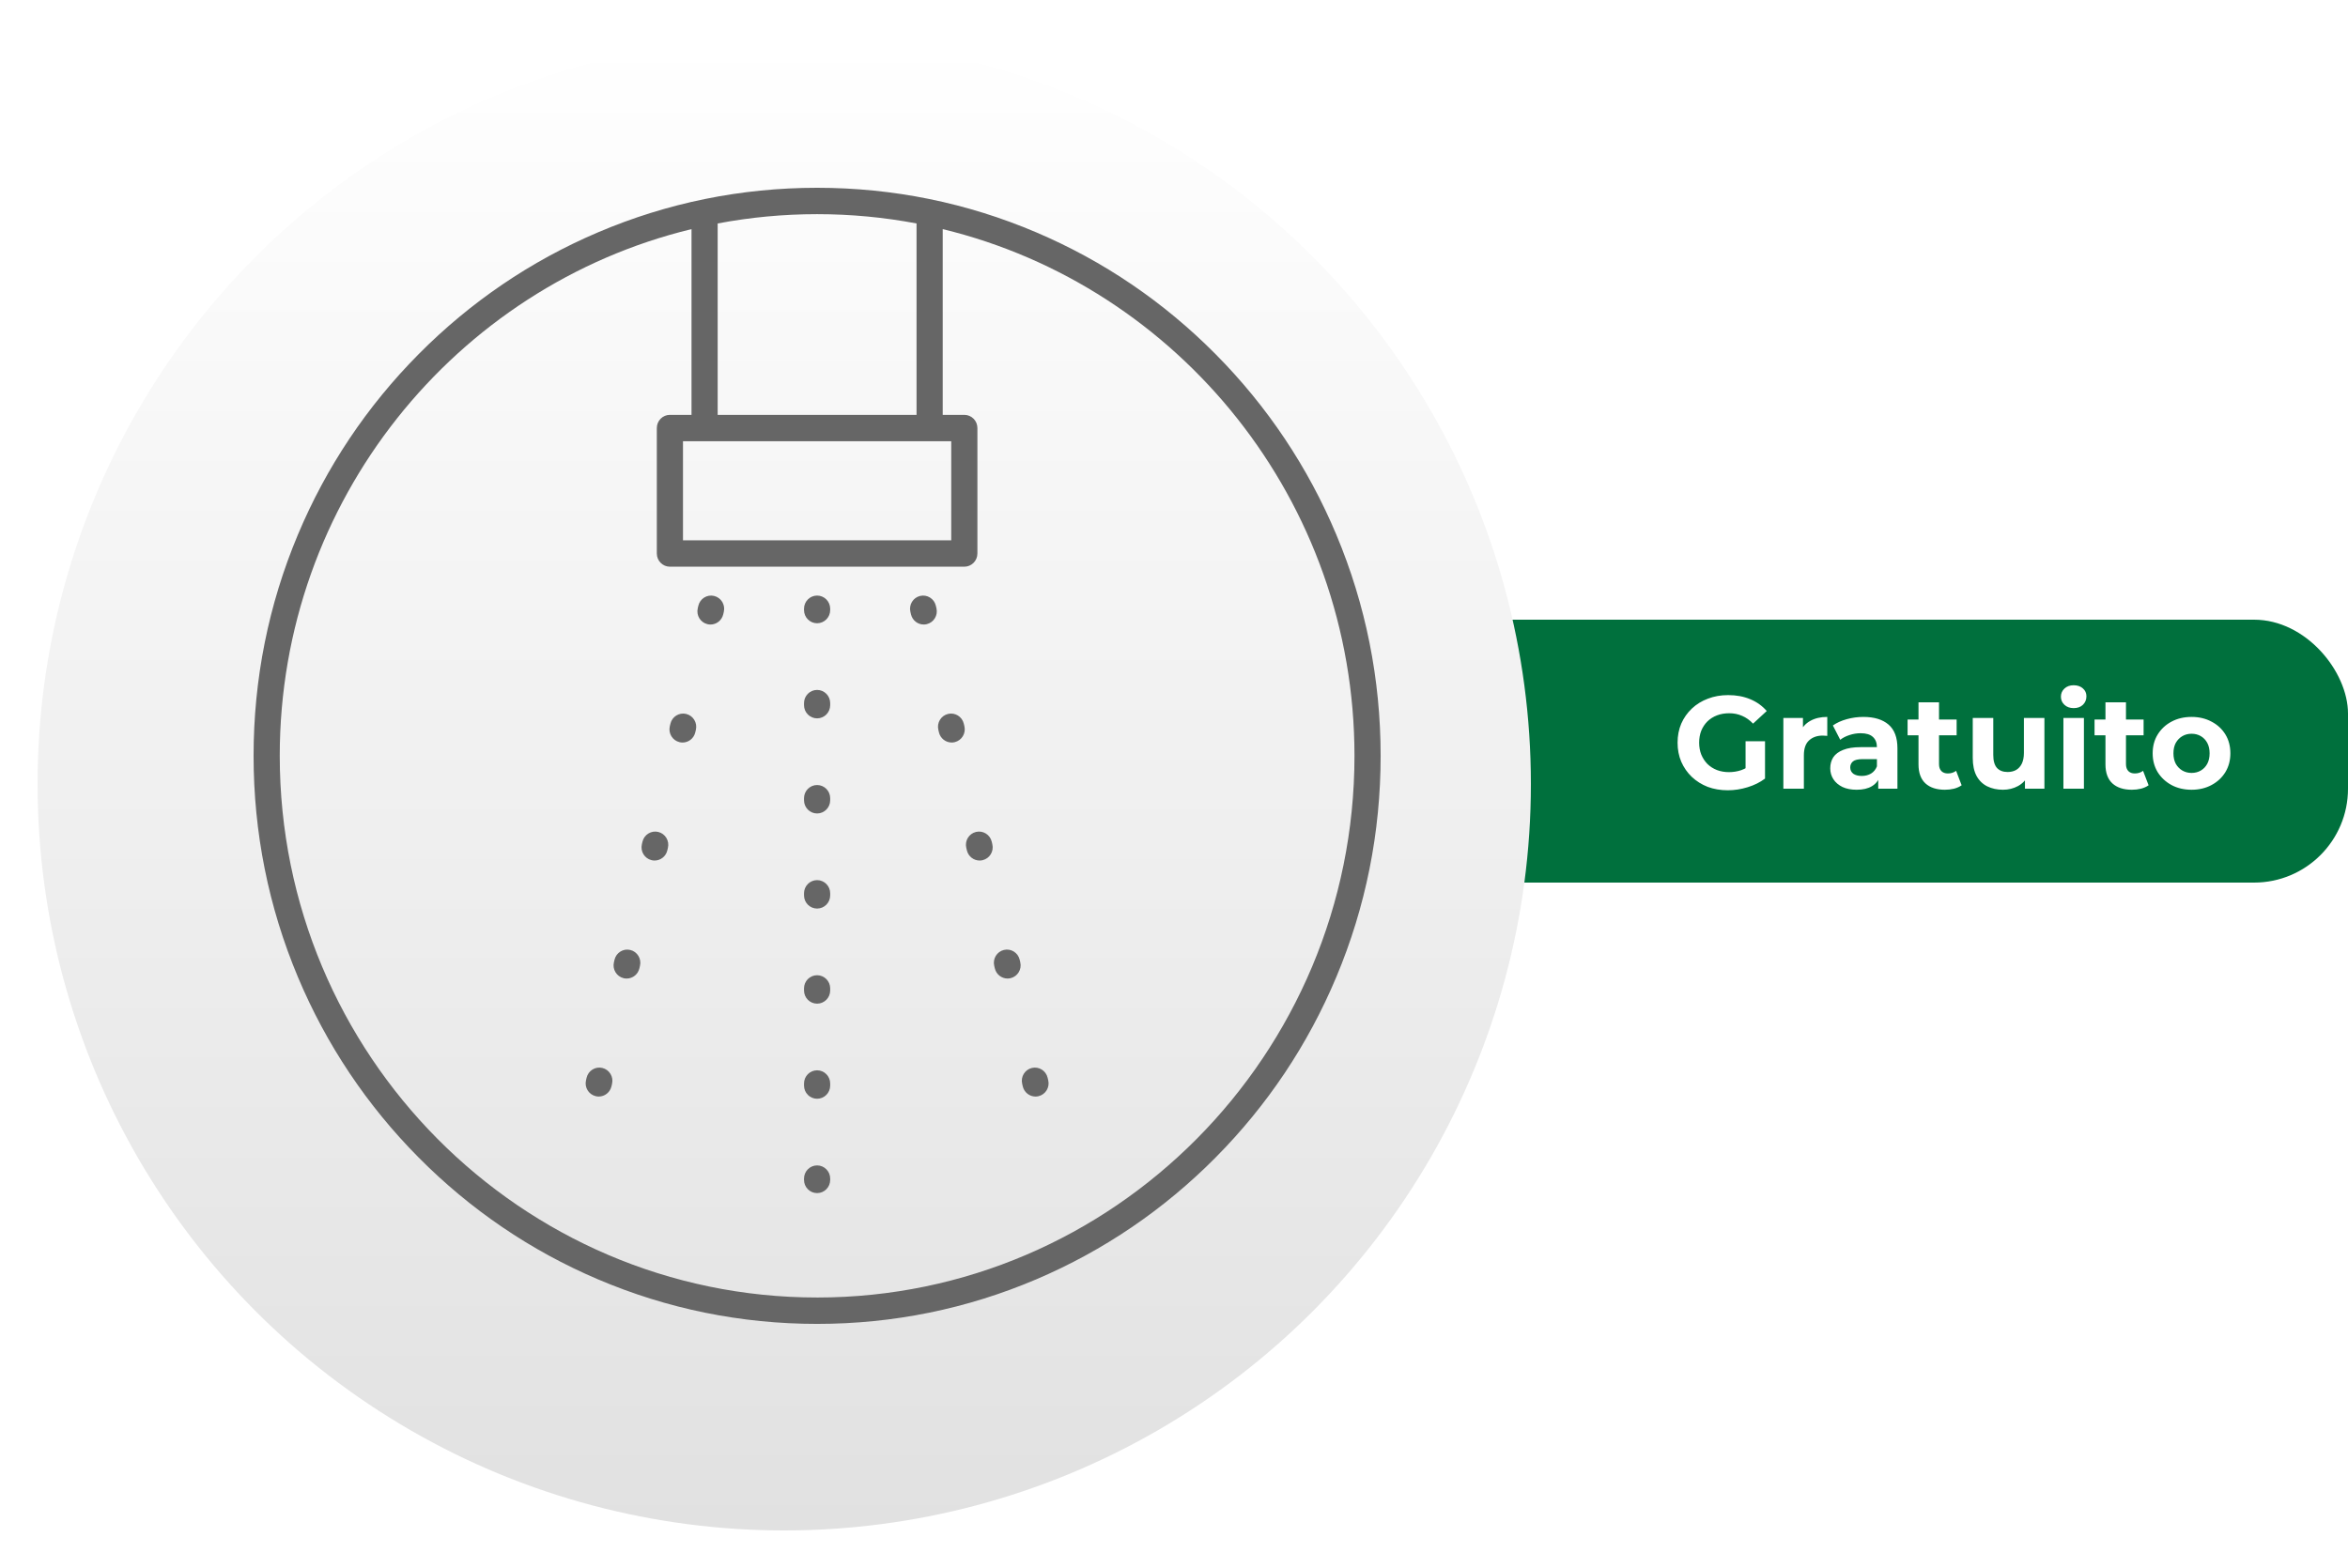<svg width="250" height="167" viewBox="0 0 250 167" fill="none" xmlns="http://www.w3.org/2000/svg">
<rect x="77" y="66" width="173" height="28" rx="10" fill="#00703D"/>
<path d="M183.966 84.168C183.192 84.168 182.478 84.047 181.824 83.804C181.18 83.552 180.616 83.197 180.13 82.74C179.654 82.283 179.281 81.746 179.01 81.13C178.749 80.514 178.618 79.837 178.618 79.1C178.618 78.363 178.749 77.686 179.01 77.07C179.281 76.454 179.659 75.917 180.144 75.46C180.63 75.003 181.199 74.653 181.852 74.41C182.506 74.158 183.224 74.032 184.008 74.032C184.876 74.032 185.656 74.177 186.346 74.466C187.046 74.755 187.634 75.175 188.11 75.726L186.654 77.07C186.3 76.697 185.912 76.421 185.492 76.244C185.072 76.057 184.615 75.964 184.12 75.964C183.644 75.964 183.21 76.039 182.818 76.188C182.426 76.337 182.086 76.552 181.796 76.832C181.516 77.112 181.297 77.443 181.138 77.826C180.989 78.209 180.914 78.633 180.914 79.1C180.914 79.557 180.989 79.977 181.138 80.36C181.297 80.743 181.516 81.079 181.796 81.368C182.086 81.648 182.422 81.863 182.804 82.012C183.196 82.161 183.626 82.236 184.092 82.236C184.54 82.236 184.974 82.166 185.394 82.026C185.824 81.877 186.239 81.629 186.64 81.284L187.928 82.922C187.396 83.323 186.776 83.631 186.066 83.846C185.366 84.061 184.666 84.168 183.966 84.168ZM185.856 82.628V78.946H187.928V82.922L185.856 82.628ZM189.881 84V76.468H191.967V78.596L191.673 77.98C191.897 77.448 192.256 77.047 192.751 76.776C193.246 76.496 193.848 76.356 194.557 76.356V78.372C194.464 78.363 194.38 78.358 194.305 78.358C194.23 78.349 194.151 78.344 194.067 78.344C193.47 78.344 192.984 78.517 192.611 78.862C192.247 79.198 192.065 79.725 192.065 80.444V84H189.881ZM199.983 84V82.53L199.843 82.208V79.576C199.843 79.109 199.699 78.745 199.409 78.484C199.129 78.223 198.695 78.092 198.107 78.092C197.706 78.092 197.309 78.157 196.917 78.288C196.535 78.409 196.208 78.577 195.937 78.792L195.153 77.266C195.564 76.977 196.059 76.753 196.637 76.594C197.216 76.435 197.804 76.356 198.401 76.356C199.549 76.356 200.441 76.627 201.075 77.168C201.71 77.709 202.027 78.554 202.027 79.702V84H199.983ZM197.687 84.112C197.099 84.112 196.595 84.014 196.175 83.818C195.755 83.613 195.433 83.337 195.209 82.992C194.985 82.647 194.873 82.259 194.873 81.83C194.873 81.382 194.981 80.99 195.195 80.654C195.419 80.318 195.769 80.057 196.245 79.87C196.721 79.674 197.342 79.576 198.107 79.576H200.109V80.85H198.345C197.832 80.85 197.477 80.934 197.281 81.102C197.095 81.27 197.001 81.48 197.001 81.732C197.001 82.012 197.109 82.236 197.323 82.404C197.547 82.563 197.851 82.642 198.233 82.642C198.597 82.642 198.924 82.558 199.213 82.39C199.503 82.213 199.713 81.956 199.843 81.62L200.179 82.628C200.021 83.113 199.731 83.482 199.311 83.734C198.891 83.986 198.35 84.112 197.687 84.112ZM207.084 84.112C206.197 84.112 205.507 83.888 205.012 83.44C204.517 82.983 204.27 82.306 204.27 81.41V74.802H206.454V81.382C206.454 81.699 206.538 81.947 206.706 82.124C206.874 82.292 207.103 82.376 207.392 82.376C207.737 82.376 208.031 82.283 208.274 82.096L208.862 83.636C208.638 83.795 208.367 83.916 208.05 84C207.742 84.075 207.42 84.112 207.084 84.112ZM203.108 78.316V76.636H208.33V78.316H203.108ZM213.266 84.112C212.641 84.112 212.081 83.991 211.586 83.748C211.101 83.505 210.723 83.137 210.452 82.642C210.181 82.138 210.046 81.499 210.046 80.724V76.468H212.23V80.402C212.23 81.027 212.361 81.489 212.622 81.788C212.893 82.077 213.271 82.222 213.756 82.222C214.092 82.222 214.391 82.152 214.652 82.012C214.913 81.863 215.119 81.639 215.268 81.34C215.417 81.032 215.492 80.649 215.492 80.192V76.468H217.676V84H215.604V81.928L215.982 82.53C215.73 83.053 215.357 83.449 214.862 83.72C214.377 83.981 213.845 84.112 213.266 84.112ZM219.699 84V76.468H221.883V84H219.699ZM220.791 75.418C220.39 75.418 220.063 75.301 219.811 75.068C219.559 74.835 219.433 74.545 219.433 74.2C219.433 73.855 219.559 73.565 219.811 73.332C220.063 73.099 220.39 72.982 220.791 72.982C221.193 72.982 221.519 73.094 221.771 73.318C222.023 73.533 222.149 73.813 222.149 74.158C222.149 74.522 222.023 74.825 221.771 75.068C221.529 75.301 221.202 75.418 220.791 75.418ZM226.99 84.112C226.104 84.112 225.413 83.888 224.918 83.44C224.424 82.983 224.176 82.306 224.176 81.41V74.802H226.36V81.382C226.36 81.699 226.444 81.947 226.612 82.124C226.78 82.292 227.009 82.376 227.298 82.376C227.644 82.376 227.938 82.283 228.18 82.096L228.768 83.636C228.544 83.795 228.274 83.916 227.956 84C227.648 84.075 227.326 84.112 226.99 84.112ZM223.014 78.316V76.636H228.236V78.316H223.014ZM233.346 84.112C232.543 84.112 231.829 83.944 231.204 83.608C230.588 83.272 230.098 82.815 229.734 82.236C229.379 81.648 229.202 80.981 229.202 80.234C229.202 79.478 229.379 78.811 229.734 78.232C230.098 77.644 230.588 77.187 231.204 76.86C231.829 76.524 232.543 76.356 233.346 76.356C234.139 76.356 234.849 76.524 235.474 76.86C236.099 77.187 236.589 77.639 236.944 78.218C237.299 78.797 237.476 79.469 237.476 80.234C237.476 80.981 237.299 81.648 236.944 82.236C236.589 82.815 236.099 83.272 235.474 83.608C234.849 83.944 234.139 84.112 233.346 84.112ZM233.346 82.32C233.71 82.32 234.037 82.236 234.326 82.068C234.615 81.9 234.844 81.662 235.012 81.354C235.18 81.037 235.264 80.663 235.264 80.234C235.264 79.795 235.18 79.422 235.012 79.114C234.844 78.806 234.615 78.568 234.326 78.4C234.037 78.232 233.71 78.148 233.346 78.148C232.982 78.148 232.655 78.232 232.366 78.4C232.077 78.568 231.843 78.806 231.666 79.114C231.498 79.422 231.414 79.795 231.414 80.234C231.414 80.663 231.498 81.037 231.666 81.354C231.843 81.662 232.077 81.9 232.366 82.068C232.655 82.236 232.982 82.32 233.346 82.32Z" fill="white"/>
<g filter="url(#filter0_bd_3561_1690)">
<circle cx="86.5" cy="80.5" r="79.5" fill="url(#paint0_linear_3561_1690)"/>
</g>
<path d="M142.285 56.95C139.263 49.745 134.936 43.276 129.428 37.72C123.919 32.164 117.502 27.802 110.356 24.756C102.957 21.6 95.1 20 87.001 20C78.901 20 71.044 21.6 63.645 24.756C56.5 27.803 50.084 32.164 44.574 37.72C39.064 43.276 34.737 49.745 31.716 56.95C28.587 64.41 27 72.334 27 80.501C27 88.668 28.587 96.59 31.716 104.051C34.739 111.256 39.065 117.725 44.574 123.281C50.083 128.837 56.5 133.2 63.645 136.246C71.043 139.402 78.901 141.001 87.001 141.001C95.1 141.001 102.957 139.402 110.356 136.246C117.502 133.198 123.917 128.837 129.428 123.281C134.938 117.725 139.264 111.256 142.285 104.051C145.414 96.592 147.001 88.668 147.001 80.501C147.001 72.334 145.415 64.411 142.285 56.95ZM97.588 23.8V44.184H76.413V23.8C79.846 23.15 83.385 22.809 87.001 22.809C90.617 22.809 94.156 23.15 97.588 23.8ZM75.021 46.991H101.282V57.546H72.72V46.991H75.021ZM87.001 138.191C55.452 138.191 29.786 112.311 29.786 80.499C29.786 53.331 48.509 30.489 73.628 24.402V44.184H71.327C70.558 44.184 69.934 44.813 69.934 45.588V58.952C69.934 59.727 70.558 60.356 71.327 60.356H102.675C103.444 60.356 104.068 59.727 104.068 58.952V45.588C104.068 44.813 103.444 44.184 102.675 44.184H100.374V24.402C125.493 30.49 144.216 53.331 144.216 80.501C144.216 112.312 118.549 138.192 87.001 138.192V138.191Z" fill="#666666"/>
<path d="M87 63.431C86.231 63.431 85.607 64.06 85.607 64.835V64.976C85.607 65.751 86.231 66.38 87 66.38C87.769 66.38 88.393 65.751 88.393 64.976V64.835C88.393 64.06 87.769 63.431 87 63.431Z" fill="#666666"/>
<path d="M87 73.48C86.231 73.48 85.607 74.109 85.607 74.884V75.105C85.607 75.88 86.231 76.509 87 76.509C87.769 76.509 88.393 75.88 88.393 75.105V74.884C88.393 74.109 87.769 73.48 87 73.48Z" fill="#666666"/>
<path d="M87 83.609C86.231 83.609 85.607 84.238 85.607 85.013V85.234C85.607 86.009 86.231 86.638 87 86.638C87.769 86.638 88.393 86.009 88.393 85.234V85.013C88.393 84.238 87.769 83.609 87 83.609Z" fill="#666666"/>
<path d="M87 103.866C86.231 103.866 85.607 104.495 85.607 105.27V105.491C85.607 106.266 86.231 106.895 87 106.895C87.769 106.895 88.393 106.266 88.393 105.491V105.27C88.393 104.495 87.769 103.866 87 103.866Z" fill="#666666"/>
<path d="M87 93.737C86.231 93.737 85.607 94.366 85.607 95.141V95.362C85.607 96.137 86.231 96.766 87 96.766C87.769 96.766 88.393 96.137 88.393 95.362V95.141C88.393 94.366 87.769 93.737 87 93.737Z" fill="#666666"/>
<path d="M87 113.993C86.231 113.993 85.607 114.622 85.607 115.398V115.618C85.607 116.394 86.231 117.023 87 117.023C87.769 117.023 88.393 116.394 88.393 115.618V115.398C88.393 114.622 87.769 113.993 87 113.993Z" fill="#666666"/>
<path d="M87 124.122C86.231 124.122 85.607 124.752 85.607 125.527V125.667C85.607 126.443 86.231 127.072 87 127.072C87.769 127.072 88.393 126.443 88.393 125.667V125.527C88.393 124.752 87.769 124.122 87 124.122Z" fill="#666666"/>
<path d="M105.594 89.645C105.415 88.891 104.665 88.426 103.915 88.606C103.167 88.786 102.705 89.544 102.884 90.298L102.949 90.572C103.102 91.217 103.673 91.651 104.302 91.651C104.41 91.651 104.518 91.638 104.627 91.612C105.375 91.432 105.837 90.673 105.658 89.919L105.594 89.645Z" fill="#666666"/>
<path d="M108.569 102.214C108.391 101.46 107.639 100.993 106.891 101.173C106.143 101.353 105.68 102.11 105.859 102.866L105.923 103.139C106.076 103.784 106.647 104.218 107.276 104.218C107.384 104.218 107.492 104.205 107.601 104.18C108.349 104 108.811 103.243 108.633 102.488L108.569 102.214Z" fill="#666666"/>
<path d="M99.643 64.511C99.465 63.757 98.713 63.29 97.965 63.47C97.217 63.65 96.754 64.407 96.933 65.162L96.997 65.436C97.15 66.081 97.721 66.515 98.351 66.515C98.458 66.515 98.567 66.502 98.675 66.476C99.423 66.296 99.886 65.539 99.707 64.783L99.643 64.509V64.511Z" fill="#666666"/>
<path d="M111.545 114.783C111.365 114.028 110.614 113.564 109.866 113.743C109.118 113.923 108.656 114.681 108.836 115.436L108.9 115.71C109.053 116.354 109.624 116.788 110.254 116.788C110.361 116.788 110.469 116.776 110.578 116.749C111.326 116.569 111.789 115.811 111.609 115.056L111.545 114.783Z" fill="#666666"/>
<path d="M102.62 77.078C102.442 76.324 101.691 75.858 100.941 76.037C100.193 76.217 99.731 76.974 99.909 77.73L99.973 78.004C100.127 78.648 100.698 79.082 101.327 79.082C101.435 79.082 101.543 79.07 101.652 79.043C102.4 78.863 102.862 78.106 102.684 77.35L102.62 77.077V77.078Z" fill="#666666"/>
<path d="M64.136 113.742C63.388 113.561 62.636 114.027 62.458 114.781L62.394 115.055C62.215 115.809 62.676 116.568 63.425 116.747C63.533 116.774 63.642 116.787 63.749 116.787C64.379 116.787 64.95 116.353 65.103 115.708L65.167 115.434C65.345 114.68 64.884 113.922 64.136 113.742Z" fill="#666666"/>
<path d="M73.06 76.037C72.311 75.858 71.56 76.324 71.382 77.078L71.317 77.352C71.139 78.106 71.602 78.865 72.35 79.044C72.458 79.071 72.567 79.084 72.674 79.084C73.304 79.084 73.875 78.65 74.028 78.005L74.092 77.731C74.27 76.977 73.808 76.218 73.06 76.039V76.037Z" fill="#666666"/>
<path d="M76.035 63.47C75.287 63.29 74.534 63.757 74.356 64.511L74.292 64.785C74.114 65.539 74.576 66.297 75.324 66.477C75.433 66.504 75.541 66.516 75.649 66.516C76.278 66.516 76.849 66.082 77.003 65.438L77.067 65.164C77.245 64.41 76.783 63.651 76.035 63.471V63.47Z" fill="#666666"/>
<path d="M70.085 88.606C69.338 88.425 68.585 88.891 68.407 89.645L68.343 89.919C68.165 90.673 68.626 91.432 69.374 91.612C69.482 91.638 69.591 91.651 69.698 91.651C70.328 91.651 70.899 91.217 71.052 90.572L71.116 90.298C71.294 89.544 70.833 88.786 70.085 88.606Z" fill="#666666"/>
<path d="M67.109 101.175C66.361 100.995 65.609 101.461 65.43 102.215L65.366 102.489C65.188 103.243 65.65 104.002 66.398 104.182C66.507 104.208 66.616 104.22 66.723 104.22C67.353 104.22 67.924 103.786 68.077 103.141L68.141 102.867C68.319 102.113 67.857 101.354 67.109 101.175Z" fill="#666666"/>
<defs>
<filter id="filter0_bd_3561_1690" x="0" y="-3" width="170" height="170" filterUnits="userSpaceOnUse" color-interpolation-filters="sRGB">
<feFlood flood-opacity="0" result="BackgroundImageFix"/>
<feGaussianBlur in="BackgroundImageFix" stdDeviation="2"/>
<feComposite in2="SourceAlpha" operator="in" result="effect1_backgroundBlur_3561_1690"/>
<feColorMatrix in="SourceAlpha" type="matrix" values="0 0 0 0 0 0 0 0 0 0 0 0 0 0 0 0 0 0 127 0" result="hardAlpha"/>
<feOffset dx="-3" dy="3"/>
<feGaussianBlur stdDeviation="2"/>
<feComposite in2="hardAlpha" operator="out"/>
<feColorMatrix type="matrix" values="0 0 0 0 0 0 0 0 0 0 0 0 0 0 0 0 0 0 0.25 0"/>
<feBlend mode="normal" in2="effect1_backgroundBlur_3561_1690" result="effect2_dropShadow_3561_1690"/>
<feBlend mode="normal" in="SourceGraphic" in2="effect2_dropShadow_3561_1690" result="shape"/>
</filter>
<linearGradient id="paint0_linear_3561_1690" x1="86.5" y1="1" x2="86.5" y2="160" gradientUnits="userSpaceOnUse">
<stop stop-color="white"/>
<stop offset="1" stop-color="#E1E1E1"/>
</linearGradient>
</defs>
</svg>
